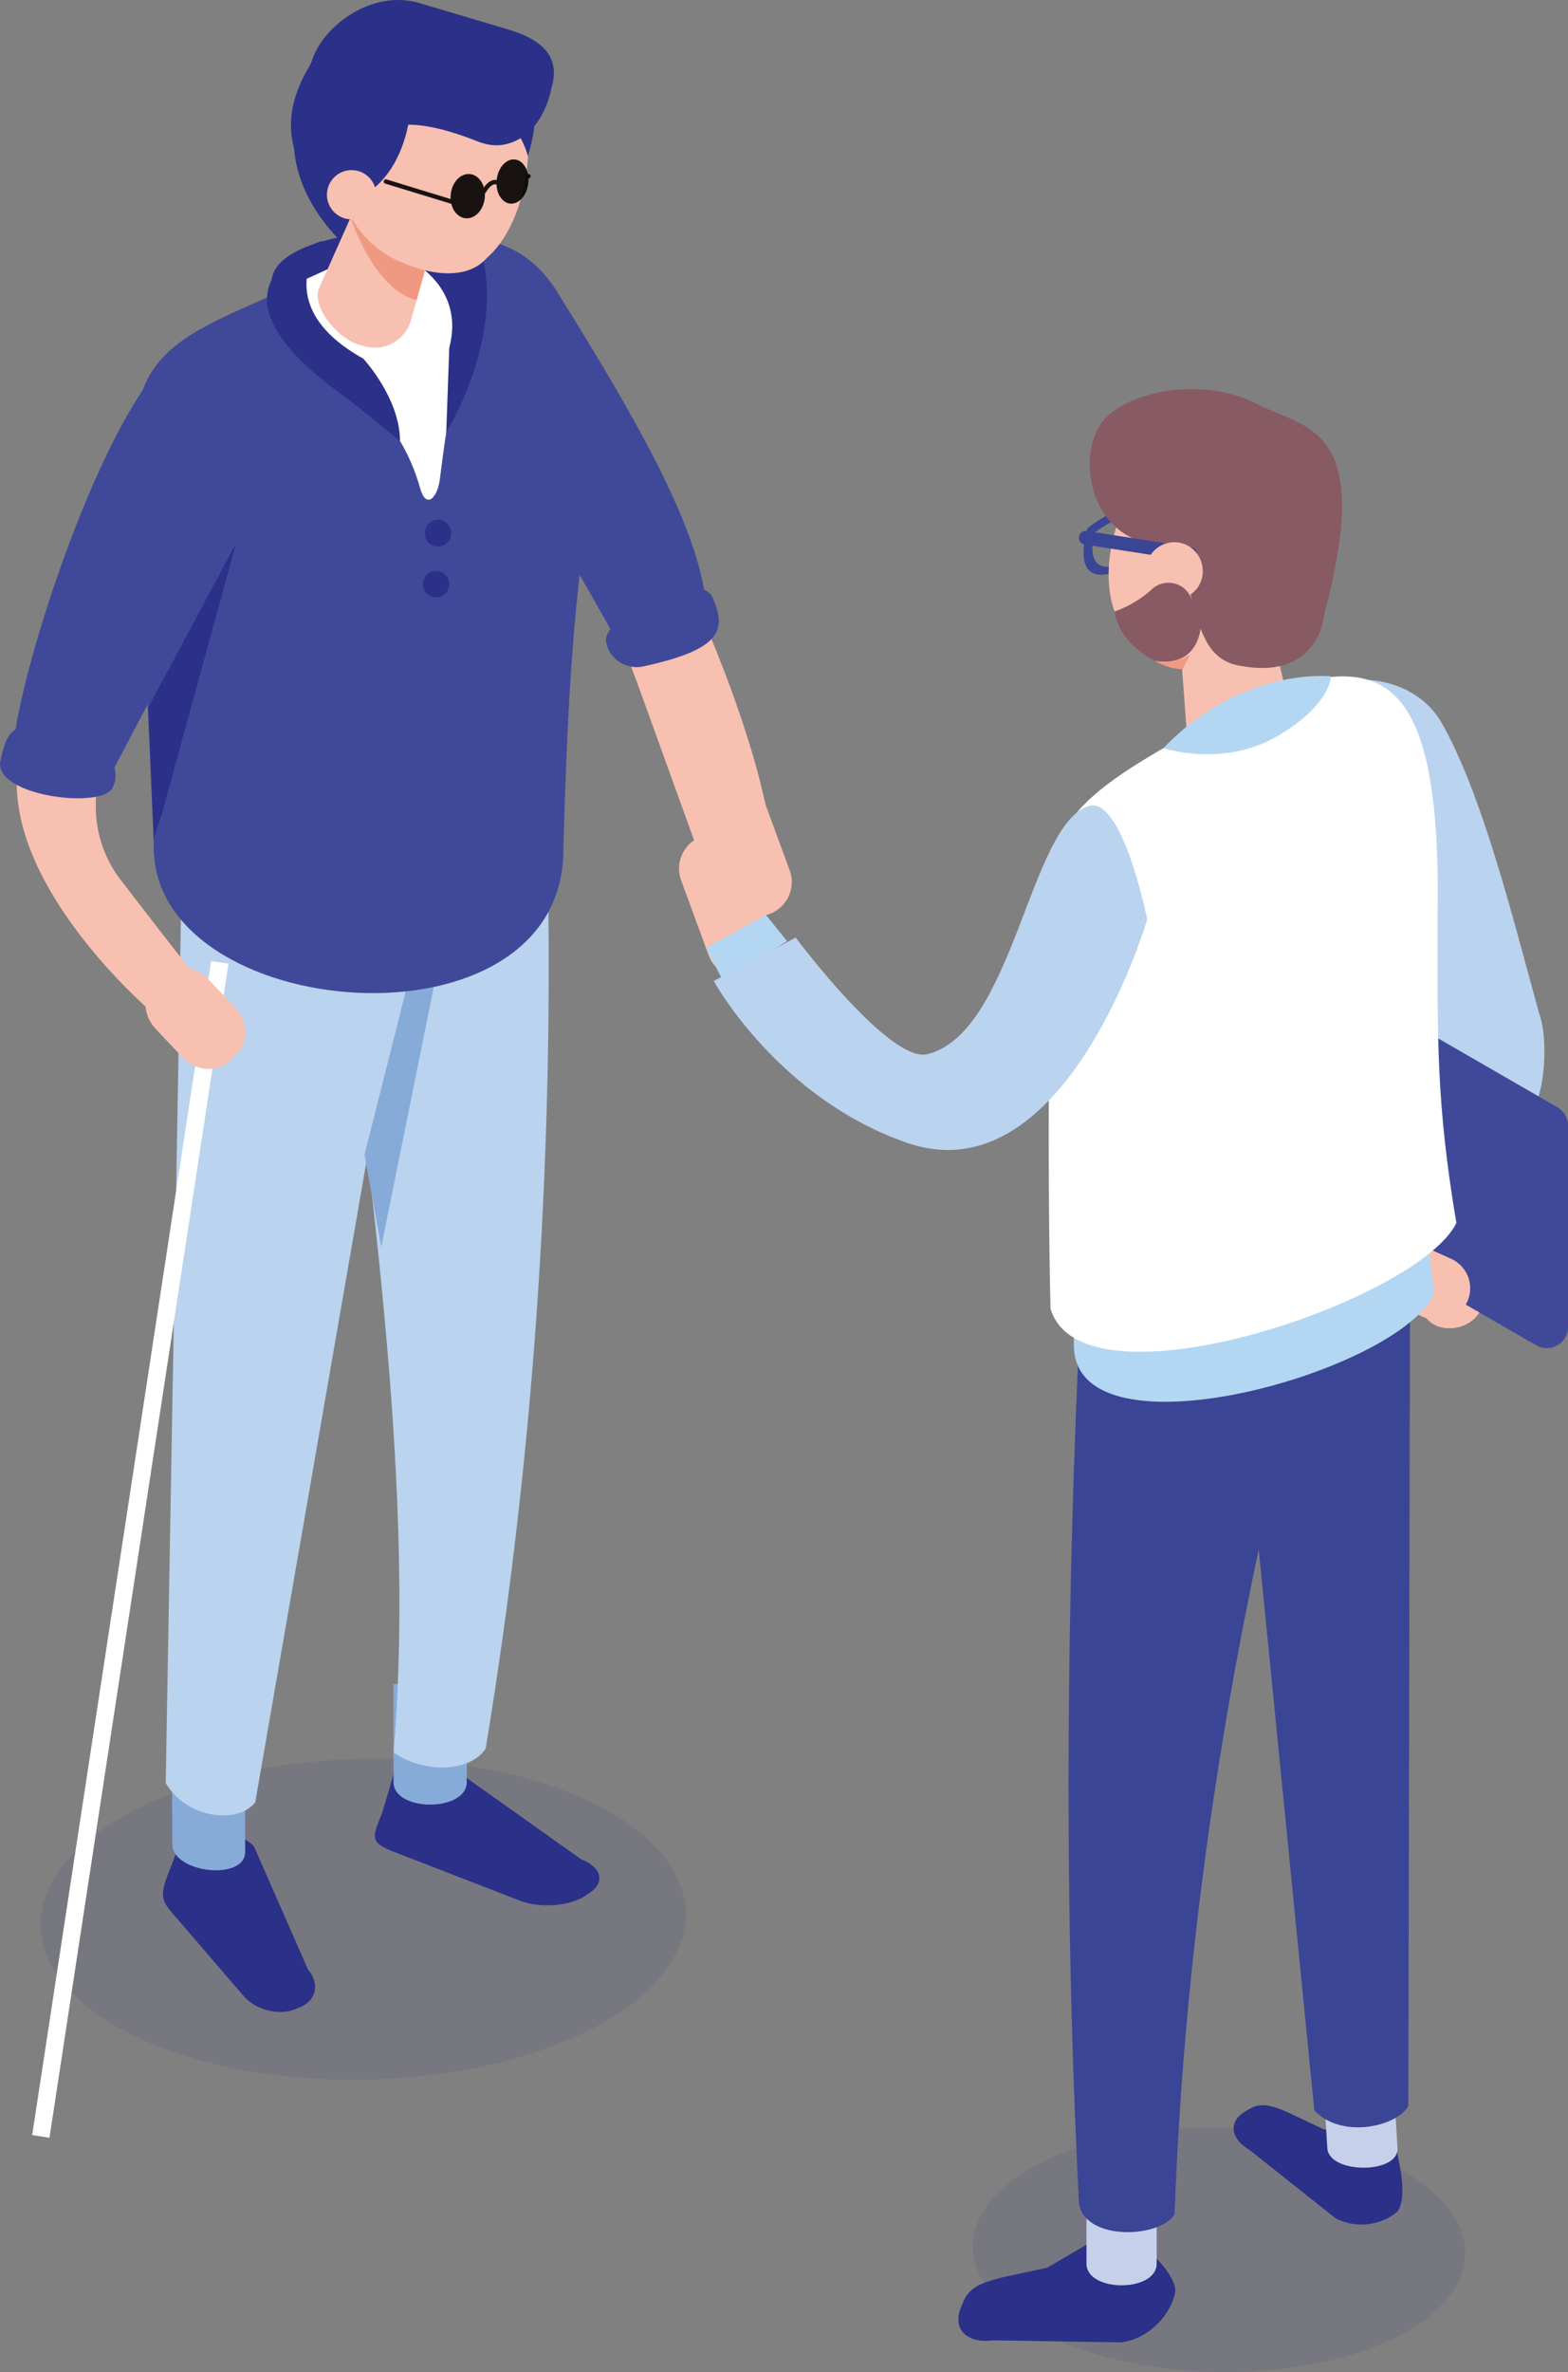 <svg xmlns="http://www.w3.org/2000/svg" width="219" height="331.069"><rect width="100%" height="100%" fill="#808080" stroke="none"/><path fill="#2B3189" d="M47.106 33.182s-8.734 1.511-9.164 5.875c-.43 4.358 0 8.465 0 8.465l29.163-3.145-1.774-12.088-18.225.893z"/><path fill="#F8C0B0" d="M87.095 63.388s19.629 35.365 21.059 57.308c0 0-5.457 12.017-9.44 1.341-9.73-26.048-16.454-48.348-24.248-57.218-7.798-8.869 12.629-1.431 12.629-1.431"/><path fill="#3B4596" d="M152.845 74.366s4.292-3.499 9.379-3.229l-.332 1.53s-.962 4.585-5.841 6.173c-4.88 1.59-3.206-4.474-3.206-4.474m2.872 5.502c6.56-2.139 7.854-8.307 7.854-8.307l.052-.02.311-1.998c-6.665-.27-12.028 4.154-12.028 4.154s-2.75 8.311 3.811 6.171"/><path fill="#F8C0B0" d="M214.453 141.646c.729 3.221 1.01 5.142.153 8.298-2.851 10.501-6.085 20.321-7.312 31.269-.62 5.523-9.354 5.586-8.729 0 1.142-10.169 3.097-20.192 6.333-29.92a121.677 121.677 0 011.977-5.436c-.642 1.649.215 2.864-.119 1.392-.208-.919-.396-1.848-.604-2.769-3.221-14.397 4.928-17.782 8.301-2.834"/><path fill="#BAD3EF" d="M201.231 100.665c5.776 10.062 9.964 27.077 13.762 40.853 1.441 3.803.618 13.623-1.786 13.471l-8.123-5.271c-1.986-.124-5.756-4.411-6.682-7.593l-10.192-35.028c-1.659-5.7-.435-10.602 2.831-11.336l-4.822.549c.565-2.102 10.661-2.785 15.012 4.355"/><path fill="#404999" d="M174.226 164.465l40.33 23.288c1.977 1.137 4.445-.286 4.445-2.568v-28.087a2.961 2.961 0 00-1.48-2.563l-40.33-23.288c-1.977-1.137-4.444.286-4.444 2.57v28.085a2.956 2.956 0 001.479 2.563"/><path fill="#F8C0B0" d="M196.051 182.563l2.934 1.33a4.513 4.513 0 005.954-2.246 4.516 4.516 0 00-2.246-5.959l-2.935-1.324a4.513 4.513 0 00-5.953 2.243 4.514 4.514 0 002.246 5.956"/><path fill="#2B3189" d="M52.243 245.469c-13.029 0-26.139 2.8-35.394 8.201-16.383 9.57-14.489 23.681 4.229 31.52 8.146 3.409 18.131 5.07 28.163 5.07 13.029 0 26.139-2.8 35.394-8.204 16.383-9.567 14.49-23.683-4.229-31.518-8.142-3.411-18.13-5.069-28.163-5.069" opacity=".1"/><path fill="#2B3189" d="M43.017 274.87l-7.531-17.156c-1.272-1.478-4.8-2.694-7.433-2.785-1.182-.041-2.395.938-2.917 2.299l-1.122 2.94c-1.74 4.201-1.624 4.884.057 6.832l9.971 11.582c1.679 1.948 4.925 2.77 7.217 1.824l.646-.268c2.291-.948 2.787-3.318 1.112-5.268"/><path fill="#86ABD9" d="M24.063 257.365c.017 4.08 10.192 5.166 10.179 1.084l-.058-13.256-10.179-1.086.058 13.258z"/><path fill="#2B3189" d="M81.155 259.476l-16.793-11.921c-2.167-.84-4.805-1.137-7.885-.42-1.38.322-1.575-.712-1.532.572l-1.578 5.338c-1.446 3.547-1.85 4.132 2.216 5.617l16.975 6.581c2.857 1.107 6.991.807 9.183-.661l.623-.418c2.196-1.471 1.654-3.581-1.209-4.688"/><path fill="#86ABD9" d="M54.96 248.695c0 4.211 10.235 4.211 10.235 0v-13.673H54.96v13.673z"/><path fill="#BAD3EF" d="M54.979 244.57c4.051 2.918 10.685 2.851 12.854-.539 6.939-41.925 9.678-84.589 8.57-127.941l-31.931-9.551c6.384 52.044 13.792 98.096 10.507 138.031"/><path fill="#BAD3EF" d="M23.145 248.839c2.886 4.989 10.133 5.806 12.506 2.681L59.63 113.472l-34.06-2.588-2.425 137.955z"/><path fill="#86ABD9" d="M50.909 161.161l2.341 12.864 7.792-38.54c-1.575.482-1.597-1.461-3.366-1.146l-6.767 26.822z"/><path fill="#F8C0B0" d="M32.96 77.553c-7.607 9.005-11.369 13.378-17.345 25.722-3.907 8.077-2.188 15.06 1.185 19.454 4.609 6.006 9.911 12.778 9.911 12.778l-5.915 5.378S-.72 122.461 2.711 105.547l12.694-40.041L32.96 77.553z"/><path fill="#404999" d="M77.618 40.412c10.143 16.261 19.877 32.62 20.973 43.734-2.664 9.298-5.228 4.132-11.732 6.433L67.403 56.441l5.326-8.935 4.889-7.094z"/><path fill="#404999" d="M78.689 118.222c.502-16.086.934-31.016 3.958-50.979.864-27.747-9.3-38.344-26.979-32.512l-7.283 1.689C26.932 47.131 16.233 46.224 19.31 68.67l2.165 49.064c-.789 25.2 57.632 30.153 57.214.488"/><path fill="#2B3189" d="M32.96 75.837l-10.273 37.489-1.207 3.641-.768-18.247z"/><path fill="#404999" d="M34.791 71.444l-19.842 37.64c-1.568 2.272-13.104-1.289-12.969-5.299.286-8.391 13.441-51.963 25.972-57.405C38.126 41.959 40.757 58 34.791 71.444"/><path fill="#F8C0B0" d="M105.058 136.149c2.439-.897 3.705-3.631 2.805-6.07l-3.857-10.501c-.897-2.444-3.633-3.71-6.075-2.812-2.439.902-3.702 3.634-2.805 6.075l3.859 10.501c.897 2.442 3.628 3.705 6.073 2.807"/><path fill="#F8C0B0" d="M107.49 127.551c2.441-.897 3.702-3.629 2.807-6.07l-3.859-10.501c-.897-2.444-3.631-3.71-6.073-2.808-2.441.898-3.702 3.631-2.81 6.07l3.86 10.501a4.748 4.748 0 006.075 2.808"/><path fill="#2B3189" d="M169.342 296.891c-9.025 0-17.946 1.76-24.503 5.25-12.783 6.808-11.764 17.624 2.279 24.164 6.837 3.185 15.497 4.765 24.064 4.765 9.025 0 17.946-1.754 24.501-5.247 12.783-6.808 11.764-17.626-2.277-24.167-6.837-3.184-15.497-4.765-24.064-4.765" opacity=".1"/><path fill="#2B3189" d="M192.965 298.189l-8.057-1.012c-5.388-2.442-7.906-4.275-10.308-2.894l-.678.396c-2.401 1.385-2.099 3.829.673 5.429l11.84 9.404c2.774 1.6 6.508 1.094 8.718-.845 0 0 1.325-1.196.38-6.23-.544-2.868-.353-2.972-2.568-4.248m-38.403 13.423l-8.262 4.849c-6.799 1.594-10.479 1.692-11.726 4.712l-.354.859c-1.248 3.024.795 5.092 4.54 4.593l17.849.279c3.743-.497 6.872-3.657 7.548-7.068 0 0 .377-2.069-4.132-6.097-2.568-2.292-2.468-2.525-5.463-2.127"/><path fill="#C7D0EB" d="M151.747 315.916c0 4.034 9.804 4.034 9.804 0v-13.098h-9.804v13.098z"/><path fill="#3B4596" d="M150.708 307.633c.975 5.118 11.188 4.741 13.342 1.438 1.592-44.161 9.288-90.02 22.766-136.729h-35.382c-2.473 45.293-3.038 90.419-.726 135.291"/><path fill="#C7D0EB" d="M185.383 299.789c.225 3.652 10.026 3.652 9.804 0l-.726-11.864h-9.804l.726 11.864z"/><path fill="#3B4596" d="M183.571 294.519c3.731 4.034 11.513 2.311 13.129-.604l.244-118.297-24.807 3.654 11.434 115.247z"/><path fill="#F8C0B0" d="M163.716 87.434c2.478 8.627 8.896 11.057 14.334 5.426 5.44-5.636 7.842-17.199 5.366-25.831s-8.892-11.062-14.334-5.428c-5.438 5.632-7.842 17.201-5.366 25.833"/><path fill="#F8C0B0" d="M155.225 83.816c1.97 8.761 11.023 12.421 16.781 7.111 5.76-5.309 8.832-16.714 6.865-25.475-1.97-8.761-8.233-11.559-13.993-6.252-5.758 5.31-11.623 15.857-9.653 24.616"/><path fill="#F8C0B0" d="M175.553 109.6l.927-.207c3.125-.695 5.11-3.824 4.414-6.949l-3.932-17.617c-.692-3.127-3.822-5.113-6.947-4.416l-.926.208c-3.125.697-5.11 3.824-4.414 6.949l1.287 17.485c.697 3.124 6.467 5.244 9.591 4.547"/><path fill="#885A64" d="M184.93 85.803s-.602 9.355-12.038 7.057c-8.207-1.649-4.218-15.118-12.408-16.951-9.016-2.015-10.004-13.354-6.168-17.457 3.836-4.105 13.99-5.774 21.062-2.148 7.071 3.625 16.673 2.945 9.552 29.499"/><path fill="#F09982" d="M165.188 93.372l1.06-2.105s-1.764 1.566-4.91.975c0-.001 1.808 1.183 3.85 1.13"/><path fill="#3B4596" d="M151.479 75.997l14.595 2.263a.958.958 0 001.091-.798.96.96 0 00-.798-1.091l-14.595-2.263a.956.956 0 00-.293 1.889"/><path fill="#F8C0B0" d="M160.176 80.582a3.953 3.953 0 107.713-1.736 3.954 3.954 0 10-7.713 1.736"/><path fill="#885A64" d="M167.785 86.431s.325 6.822-6.447 5.812c0 0-4.865-2.089-5.682-6.896 0 0 2.803-.868 5.192-3.089 1.695-1.58 4.426-1.084 5.424 1.003l1.513 3.17z"/><path fill="#B3D7F3" d="M200.238 180.676c-.709-17.393-19.422-84.491-19.422-84.491a33.422 33.422 0 00-6.729 2.597c-22.688 11.688-24.37 15.178-23.372 28.736-.103 22.331-1.185 48.828-.717 59.818-.738 16.986 45.053 4.39 50.24-6.66"/><path fill="#FFF" d="M203.41 170.684c-2.771-16.436-2.664-25.313-2.628-42.87.537-31.576-6.677-35.897-19.834-32.402 0 0-4.285 1.298-6.409 2.425-22.496 11.95-28.51 15.609-27.755 28.736-.468 21.665-.342 45.407-.06 56.054 4.342 14.853 51.406-1.085 56.686-11.943"/><path fill="#B3D7F3" d="M162.496 104.41s8.288 2.757 15.857-1.643c7.566-4.401 7.531-8.369 7.531-8.369s-12.446-1.426-23.388 10.012m-55.505 23.289l-8.402 4.569 2.403 4.64 8.928-5.562z"/><path fill="#BAD3EF" d="M160.23 128.324s-11.367 38.805-33.522 31.178c-18.065-6.221-27.023-22.594-27.023-22.594l11.443-6.063s13.101 17.562 18.393 16.275c12.002-2.922 14.27-32.044 22.531-34.622 4.708-1.464 8.178 15.826 8.178 15.826"/><path fill="#404999" d="M14.26 104.699s2.955 2.172 1.463 5.244c-1.491 3.07-16.781 1.115-15.664-3.81 1.117-4.926 2.017-7.051 14.201-1.434m75.587-11.692c-2.358.514-4.755-.993-5.189-3.373l-.019-.1c-.571-3.366 13.002-10.663 14.955-6.004 1.833 4.376 1.264 7.083-9.747 9.477"/><path fill="#FFF" d="M39.475 40.453s-1.317 7.564 9.599 14.167c5.631 3.404 8.343 9.009 9.644 13.638.764 2.699 2.363 1.401 2.722-1.42.936-7.353 1.238-9.479 2.896-14.9 2.683-8.761-.841-21.89-1.315-21.995-.48-.105-23.546 10.51-23.546 10.51"/><path fill="#2B3189" d="M63.019 74.452a1.84 1.84 0 11-3.681 0 1.842 1.842 0 113.681 0m-.27 7.083a1.843 1.843 0 11-3.686 0 1.843 1.843 0 013.686 0m-7.944-46.458s10.529 3.53 7.944 13.451l-.421 11.787s8.405-13.238 4.777-25.809c-3.626-12.569-12.3.571-12.3.571"/><path fill="#2B3189" d="M59.545 35.882s-2.396 2.897-3.74 3.37-17.834-9.541-14.266-23.742c2.261-8.994 19.288-4.476 19.288-4.476l-1.282 24.848z"/><path fill="#F8C0B0" d="M50.128 48.104l.819.231c2.769.776 5.671-.853 6.447-3.621l4.383-15.606c.778-2.771-.85-5.672-3.616-6.448l-.821-.231c-2.77-.778-5.67.85-6.45 3.619l-6.417 14.38c-.776 2.767 2.888 6.9 5.655 7.676"/><path fill="#F09982" d="M59.409 37.531s-6.844-.575-10.602-7.589c0 0 3.239 10.438 9.377 11.955l1.225-4.366z"/><path fill="#2B3189" d="M44.941 33.59s-7.589 9.033 5.803 16.466c0 0 5.135 5.531 5.12 11.492 0 0-4.466-3.677-7.057-5.682-2.586-2-21.972-14.566-3.866-22.276"/><path fill="#F8C0B0" d="M56.497 30.816c2.597 7.354 8.288 9.128 12.709 3.958 4.426-5.169 5.905-15.318 3.311-22.673-2.6-7.354-8.288-9.129-12.709-3.96-4.426 5.169-5.906 15.318-3.311 22.675"/><path fill="#F8C0B0" d="M48.469 28.914c2.598 7.354 15.087 12.262 19.51 7.092 4.424-5.168 1.598-17.999-.997-25.355-2.598-7.353-8.288-9.126-12.709-3.958-4.421 5.164-8.399 14.866-5.804 22.221"/><path fill="#2B3189" d="M57.461 11.553s1.153 14.418-10.338 17.256c0 0-12.585-7.847-2.695-21.357C53.146-4.46 66.15 5.263 66.15 5.263l-8.689 6.29zm16.268 10.238s-1.317-6.209-8.718-9.062l6.022-3.328c.001 0 5.993 1.583 2.696 12.39"/><path fill="#2B3189" d="M51.224 19.788c2.609-3.275 7.942-3.059 15.439-.069 1.142.451 2.38.692 3.591.486 5.681-.976 6.77-7.941 6.77-7.941 1.373-4.641-1.651-6.855-6.287-8.23L58.659.452C51.83-1.615 44.96 3.825 43.583 8.459l-.344.761c-1.375 4.638 3.349 9.193 7.985 10.568"/><path fill="#F8C0B0" d="M45.862 28.321a3.436 3.436 0 004.381 2.094 3.432 3.432 0 002.096-4.383 3.43 3.43 0 00-4.381-2.091 3.435 3.435 0 00-2.096 4.38"/><path fill="none" stroke="#FFF" stroke-width="2.444" stroke-miterlimit="10" d="M30.702 134.304l-25 163.859"/><g opacity=".9"><path d="M62.949 27.138c-.17 1.704.754 3.191 2.069 3.323 1.318.133 2.519-1.139 2.69-2.846.172-1.702-.754-3.189-2.069-3.32-1.315-.134-2.518 1.139-2.69 2.843zm6.424-2.053c-.193 1.702.64 3.191 1.857 3.33 1.215.136 2.358-1.129 2.549-2.834.191-1.699-.64-3.188-1.857-3.327-1.215-.137-2.359 1.129-2.549 2.831z"/><path fill="none" stroke="#000" stroke-width=".611" stroke-linecap="round" stroke-linejoin="round" stroke-miterlimit="10" d="M53.899 25.333l9.112 2.79 4.562-1.394s1.155-2.122 2.291-.986c1.137 1.137 3.943-1.16 3.943-1.16"/></g><path fill="#F8C0B0" d="M21.593 137.027l.957-.902c1.76-1.656 4.698-1.42 6.531.522l3.765 3.989c1.836 1.943 1.9 4.894.136 6.55l-.957.902c-1.76 1.657-4.698 1.423-6.533-.52l-3.763-3.991c-1.838-1.945-1.9-4.892-.136-6.55"/></svg>